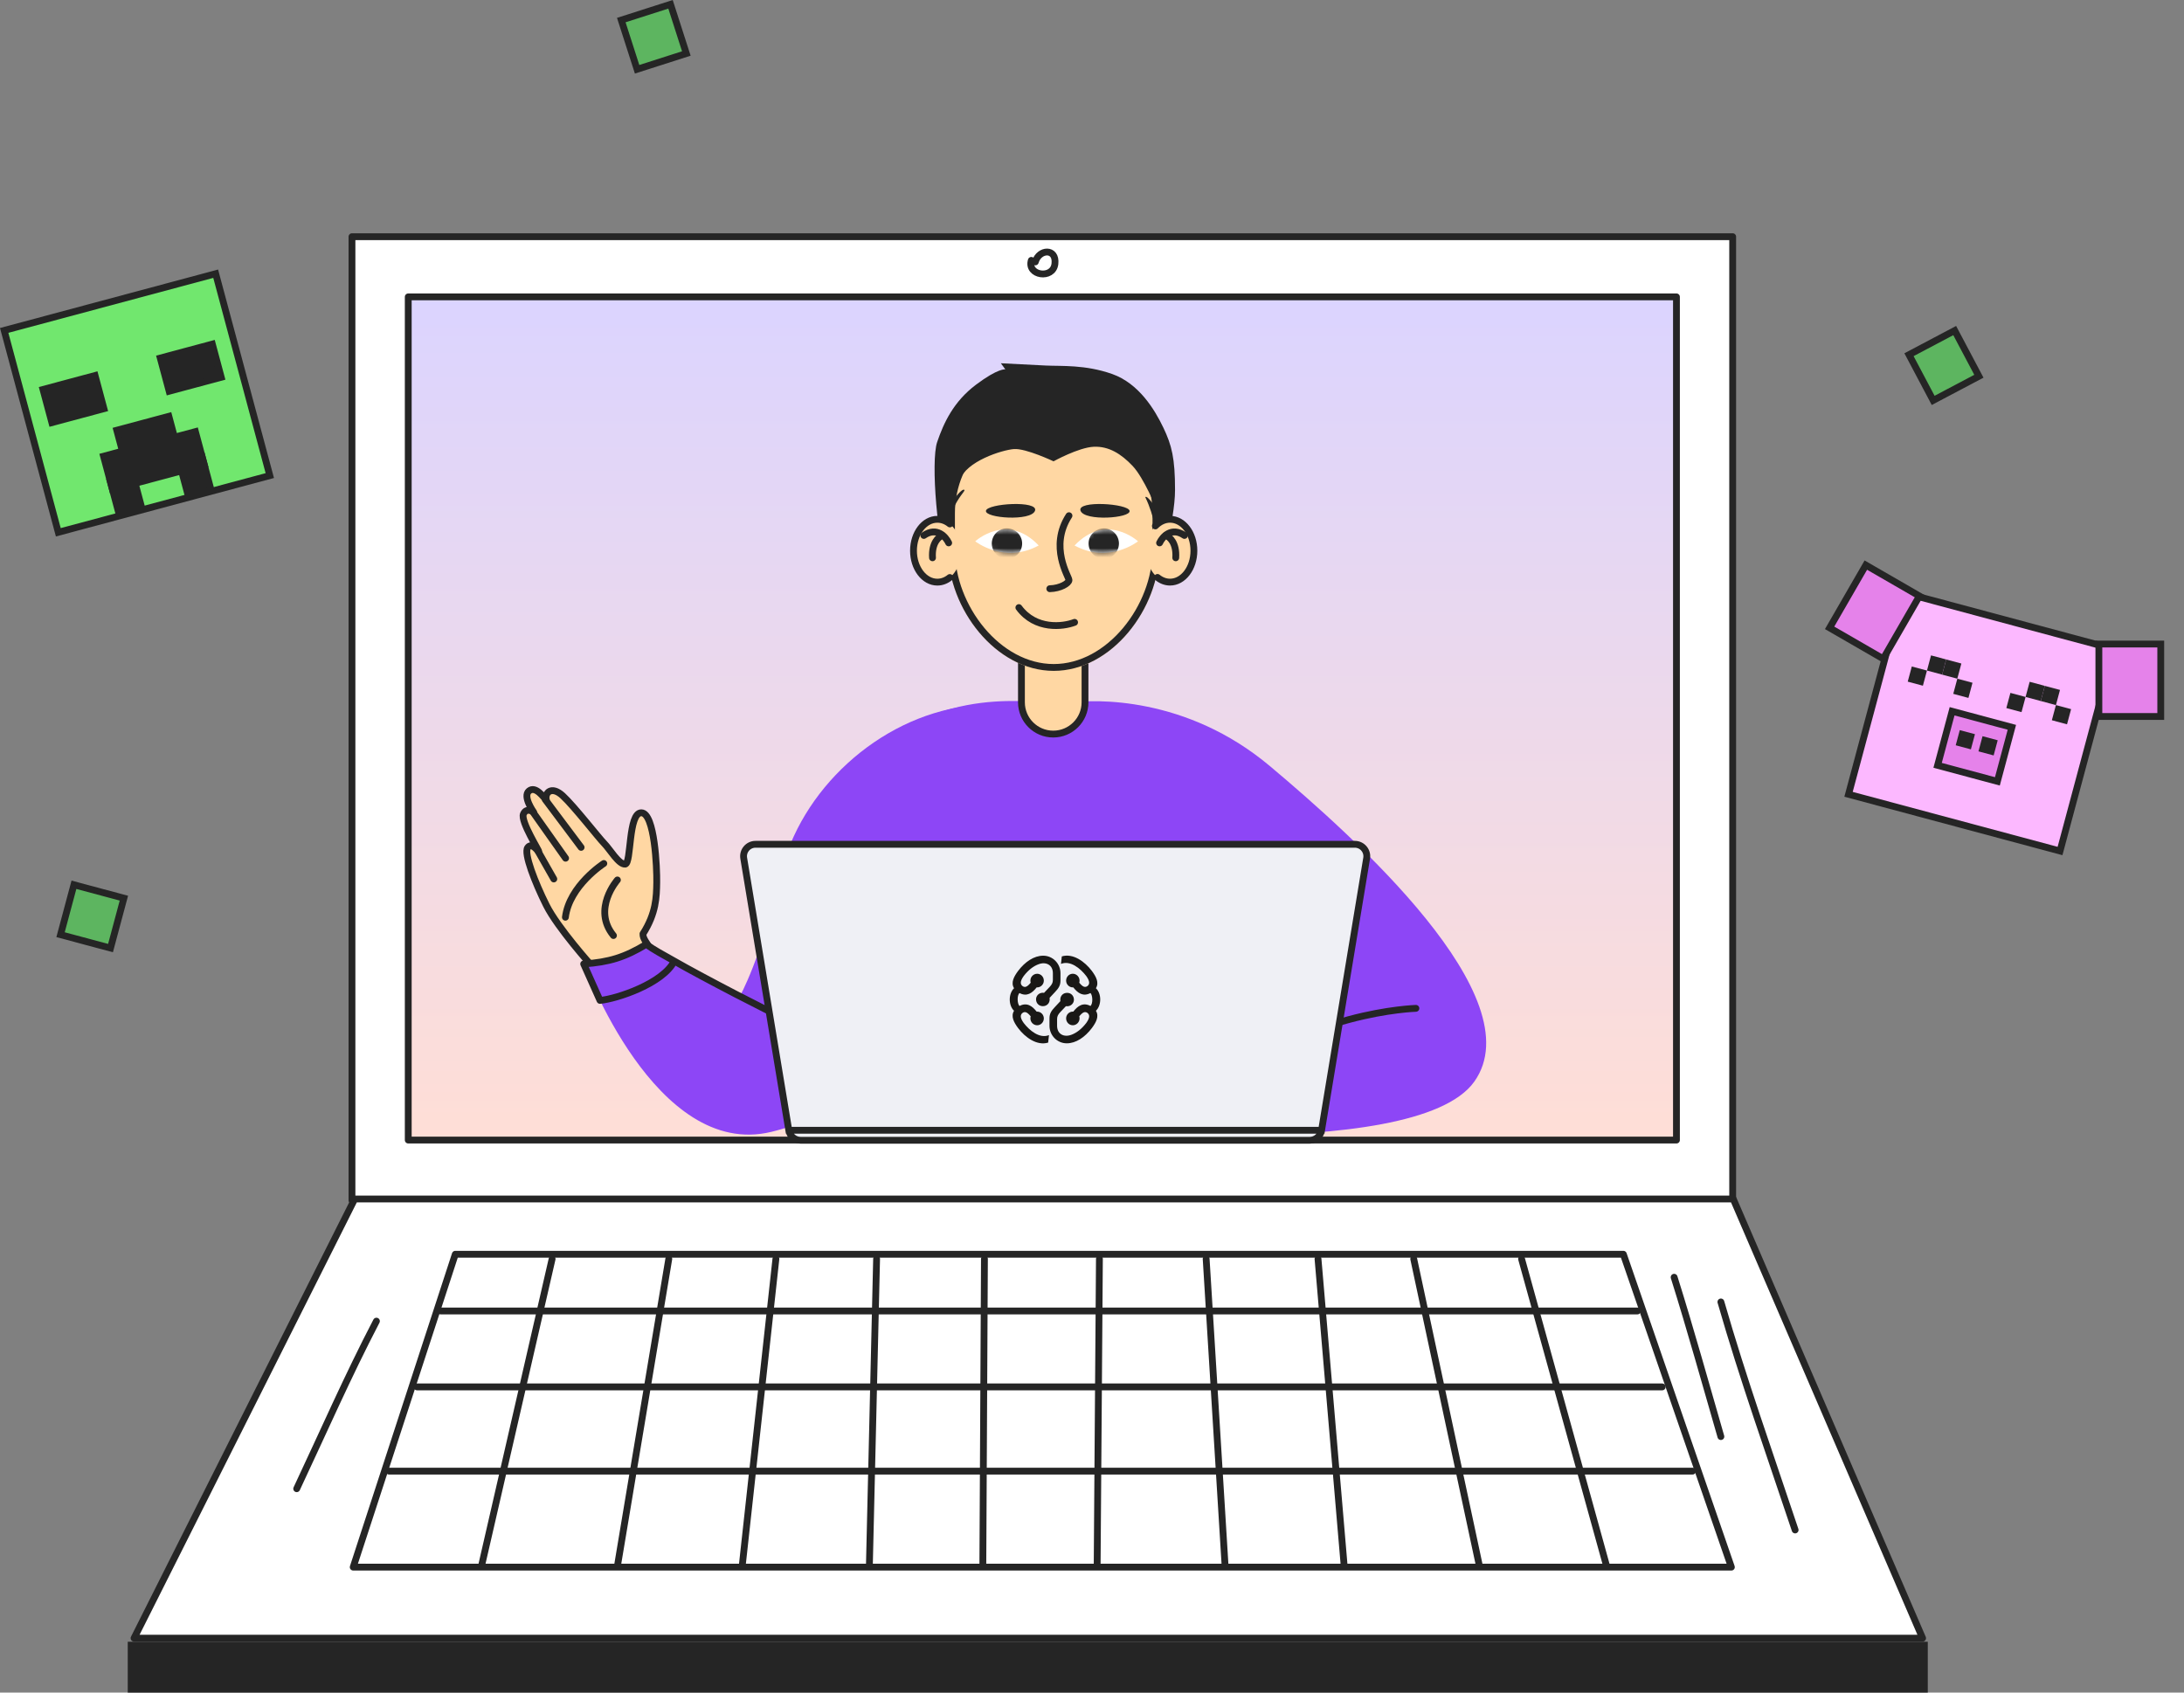 <svg width="480" height="372" viewBox="0 0 480 372" fill="none" xmlns="http://www.w3.org/2000/svg">
<rect x="0" y="0" width="480" height="372" fill="#808080" stroke="none"/>
<rect x="77.355" y="52.022" width="303.453" height="211.802" fill="white" stroke="#252525" stroke-width="1.5" stroke-linejoin="round"/>
<rect x="89.725" y="65.248" width="278.727" height="185.319" fill="url(#paint0_linear_2579_78354)" stroke="#252525" stroke-width="1.5" stroke-linejoin="round"/>
<rect x="0.919" y="0.53" width="48.119" height="45.929" transform="matrix(0.966 -0.259 0.259 0.966 -0.106 72.347)" fill="#71E76E" stroke="#252525" stroke-width="1.5"/>
<rect x="0.919" y="0.53" width="11.843" height="7.548" transform="matrix(0.966 -0.259 0.259 0.966 24.643 94.289)" fill="#252525" stroke="#252525" stroke-width="1.5"/>
<rect x="0.919" y="0.53" width="11.843" height="7.548" transform="matrix(0.966 -0.259 0.259 0.966 8.423 85.322)" fill="#252525" stroke="#252525" stroke-width="1.5"/>
<rect x="0.919" y="0.53" width="11.843" height="7.548" transform="matrix(0.966 -0.259 0.259 0.966 34.2 78.42)" fill="#252525" stroke="#252525" stroke-width="1.5"/>
<rect x="0.919" y="0.53" width="20.897" height="7.548" transform="matrix(0.966 -0.259 0.259 0.966 21.733 99.998)" fill="#252525" stroke="#252525" stroke-width="1.5"/>
<rect x="0.919" y="0.53" width="5.171" height="7.548" transform="matrix(0.966 -0.259 0.259 0.966 23.213 105.517)" fill="#252525" stroke="#252525" stroke-width="1.5"/>
<rect x="0.919" y="0.53" width="5.171" height="7.548" transform="matrix(0.966 -0.259 0.259 0.966 38.404 101.451)" fill="#252525" stroke="#252525" stroke-width="1.5"/>
<path d="M234.935 154.446C240.522 153.668 260.732 152.941 279.112 168.385C297.493 183.828 337.146 219.233 324.022 237.724C310.898 256.214 229.414 247.604 229.414 247.604C229.414 247.604 198.326 255.923 183.299 237.724C168.272 219.525 174.026 179.99 192.406 164.179C210.804 149.797 229.348 155.225 234.935 154.446Z" fill="#8D46F6"/>
<path fill-rule="evenodd" clip-rule="evenodd" d="M231.478 124.001C227.619 124.001 224.492 127.126 224.492 130.982L224.492 154.357C224.492 158.213 227.62 161.338 231.479 161.338C235.337 161.338 238.465 158.212 238.465 154.357L238.464 130.981C238.464 127.126 235.336 124.001 231.478 124.001Z" fill="#FFD7A3" stroke="#252525" stroke-width="1.5" stroke-linecap="round"/>
<path d="M231.586 147.446C218.818 147.446 208.373 133.699 208.373 120.94L208.372 112.81C208.372 100.051 218.818 89.615 231.587 89.615C244.355 89.615 254.8 100.053 254.8 112.811L254.801 120.941C254.8 133.697 244.355 147.446 231.586 147.446Z" fill="#FFD7A3"/>
<path d="M209.123 120.94L209.123 120.94C209.123 127.126 211.661 133.586 215.767 138.497C219.873 143.407 225.481 146.696 231.586 146.696C237.691 146.696 243.299 143.407 247.406 138.496C251.512 133.585 254.05 127.125 254.051 120.941C254.051 120.941 254.051 120.941 254.051 120.941L254.05 112.811L254.05 112.811C254.05 100.467 243.941 90.364 231.587 90.365C219.232 90.365 209.122 100.466 209.122 112.81L209.123 120.94Z" fill="#FFD7A3" stroke="#252525" stroke-width="1.5"/>
<path d="M254.386 126.797C254.156 126.709 255.778 117.725 251.708 109.258C252.179 108.734 254.193 111.885 254.193 111.885C254.193 111.885 251.413 105.029 248.921 102.4C246.428 99.772 243.696 98.029 240.357 98.194C237.019 98.359 231.55 101.39 231.55 101.39C231.55 101.39 225.458 98.506 222.865 98.696C220.272 98.886 212.278 101.37 210.926 105.576C209.574 109.782 209.574 109.782 209.574 109.782C209.574 109.782 211.481 107.218 211.952 107.679C212.423 108.14 205.618 112.857 208.678 126.797C205.974 119.437 204.53 101.39 205.968 97.164C207.406 92.938 209.574 88.257 214.502 84.552C219.43 80.848 220.955 81.185 220.955 81.185L219.97 79.838C219.97 79.838 226.404 80.175 229.855 80.34C233.307 80.505 238.51 80.116 244.417 82.195C250.324 84.274 253.807 90.075 255.676 93.981C257.544 97.888 258.249 100.717 258.249 107.679C258.249 114.641 254.617 126.886 254.386 126.797Z" fill="#252525"/>
<path d="M234.942 113.344C230.513 120.176 234.942 126.778 234.942 127.484C234.942 128.19 233.037 129.333 230.725 129.39" stroke="#252525" stroke-width="1.5" stroke-linecap="round"/>
<path d="M214.34 118.97C214.34 118.97 221.314 112.547 228.285 119.89C220.669 124.015 214.34 118.97 214.34 118.97Z" fill="white"/>
<mask id="mask0_2579_78354" style="mask-type:alpha" maskUnits="userSpaceOnUse" x="214" y="116" width="15" height="6">
<path d="M214.341 118.97C214.341 118.97 221.315 112.547 228.286 119.89C220.67 124.015 214.341 118.97 214.341 118.97Z" fill="white"/>
</mask>
<g mask="url(#mask0_2579_78354)">
<ellipse cx="3.336" cy="3.334" rx="3.336" ry="3.334" transform="matrix(-0.998 -0.066 -0.066 0.998 224.86 116.35)" fill="#252525"/>
</g>
<path d="M250.114 118.973C250.114 118.973 243.139 112.549 236.167 119.892C243.783 124.018 250.114 118.973 250.114 118.973Z" fill="white"/>
<mask id="mask1_2579_78354" style="mask-type:alpha" maskUnits="userSpaceOnUse" x="236" y="116" width="15" height="6">
<path d="M250.115 118.971C250.115 118.971 243.14 112.547 236.168 119.89C243.784 124.016 250.115 118.971 250.115 118.971Z" fill="white"/>
</mask>
<g mask="url(#mask1_2579_78354)">
<ellipse cx="3.336" cy="3.334" rx="3.336" ry="3.334" transform="matrix(0.998 -0.066 0.066 0.998 239.035 116.35)" fill="#252525"/>
</g>
<path d="M236.172 136.782C233.615 137.765 227.586 138.492 223.927 133.539" stroke="#252525" stroke-width="1.5" stroke-linecap="round"/>
<path d="M227.467 112.274C228.383 109.93 216.942 110.644 216.691 112.262C216.44 113.88 226.551 114.617 227.467 112.274Z" fill="#252525"/>
<path d="M237.485 112.261C236.576 109.915 248.015 110.662 248.261 112.281C248.507 113.899 238.394 114.607 237.485 112.261Z" fill="#252525"/>
<path d="M262.395 121.037C262.397 117.224 260.05 114.132 257.155 114.133C254.259 114.133 251.911 117.226 251.91 121.041C251.909 124.854 254.255 127.946 257.151 127.946C260.049 127.945 262.394 124.853 262.395 121.037Z" fill="#FFD7A3"/>
<path d="M254.854 119.321C255.491 117.957 257.475 115.719 260.316 117.684" stroke="#252525" stroke-width="1.5" stroke-linecap="round"/>
<path d="M256.222 117.682C257.041 117.955 258.625 119.319 258.406 122.594" stroke="#252525" stroke-width="1.5" stroke-linecap="round"/>
<path d="M211.249 121.041C211.25 117.228 208.904 114.136 206.008 114.137C203.113 114.137 200.765 117.23 200.764 121.045C200.762 124.858 203.109 127.95 206.004 127.95C208.902 127.946 211.25 124.853 211.249 121.041Z" fill="#FFD7A3"/>
<path d="M208.5 119.321C207.863 117.957 205.878 115.719 203.038 117.684" stroke="#252525" stroke-width="1.5" stroke-linecap="round"/>
<path d="M207.132 117.682C206.313 117.955 204.729 119.319 204.947 122.594" stroke="#252525" stroke-width="1.5" stroke-linecap="round"/>
<path d="M253.927 115.595C254.817 114.677 255.938 114.13 257.156 114.13C260.052 114.13 262.399 117.222 262.399 121.035C262.398 124.85 260.053 127.941 257.155 127.942C256.142 127.942 255.196 127.564 254.394 126.909" stroke="#252525" stroke-width="1.5" stroke-linecap="round"/>
<path d="M208.752 115.151C207.955 114.506 207.016 114.134 206.012 114.134C203.116 114.134 200.769 117.226 200.768 121.041C200.767 124.854 203.115 127.946 206.011 127.946C207.016 127.945 207.954 127.572 208.752 126.927" stroke="#252525" stroke-width="1.5" stroke-linecap="round"/>
<path d="M130.08 212.304C130.08 212.304 122.567 203.939 120.078 198.962C117.588 193.984 115.075 187.55 115.971 186.302C116.868 185.054 118.084 186.983 118.388 187.133C118.692 187.282 114.358 180.51 115.034 178.926C115.71 177.343 117.286 178.496 117.286 178.496C117.286 178.496 114.797 175.042 116.263 173.837C117.729 172.631 119.514 175.308 120.075 175.84C119.662 174.24 121.202 172.625 123.671 174.889C126.141 177.153 131.654 184.241 132.827 185.417C134 186.593 136.004 190.055 137.403 189.923C138.803 189.792 138.034 178.585 140.961 178.636C143.888 178.688 144.394 190.76 144.339 193.946C144.283 197.131 144.226 200.677 141.312 205.247C141.228 207.401 144.961 208.867 143.123 213.757C141.285 218.647 135.334 223.943 130.08 212.304Z" fill="#FFD7A3"/>
<path d="M130.08 212.304C130.08 212.304 122.567 203.939 120.078 198.962C117.588 193.984 115.075 187.55 115.971 186.302C116.868 185.054 118.084 186.983 118.388 187.133C118.692 187.282 114.358 180.51 115.034 178.926C115.71 177.343 117.286 178.496 117.286 178.496C117.286 178.496 114.797 175.042 116.263 173.837C117.729 172.631 119.514 175.308 120.075 175.84C119.662 174.24 121.202 172.625 123.671 174.889C126.141 177.153 131.654 184.241 132.827 185.417C134 186.593 136.004 190.055 137.403 189.923C138.803 189.792 138.034 178.585 140.961 178.636C143.888 178.688 144.394 190.76 144.339 193.946C144.283 197.131 144.226 200.677 141.312 205.247C141.228 207.401 144.961 208.867 143.123 213.757C141.285 218.647 135.334 223.943 130.08 212.304Z" stroke="#252525" stroke-width="1.5" stroke-linecap="round" stroke-linejoin="round"/>
<path d="M124.262 201.594C125.139 194.628 132.707 189.783 132.707 189.783" stroke="#252525" stroke-width="1.5" stroke-miterlimit="10" stroke-linecap="round" stroke-linejoin="round"/>
<path d="M135.694 193.402C135.694 193.402 130.063 199.809 134.825 205.617" stroke="#252525" stroke-width="1.5" stroke-miterlimit="10" stroke-linecap="round" stroke-linejoin="round"/>
<path d="M119.857 175.758L127.718 186.238" stroke="#252525" stroke-width="1.5" stroke-linecap="round"/>
<path d="M117.202 178.58L124.308 188.623" stroke="#252525" stroke-width="1.5" stroke-linecap="round"/>
<path d="M118.267 187.119L121.715 193.186" stroke="#252525" stroke-width="1.5" stroke-linecap="round"/>
<path d="M171.542 192.286C175.851 173.644 193.031 157.813 212.286 155.208L196.44 210.25C193.552 223.26 195.017 242.575 169.52 248.766C144.024 254.957 128.333 211.811 128.333 211.811C134.433 211.44 137.366 210.471 141.858 207.583L162.61 218.938C162.61 218.938 167.232 210.927 171.542 192.286Z" fill="#8D46F6"/>
<path d="M171.002 223.126C170.507 223.126 154.292 214.748 148.187 211.226M148.187 211.226C145.66 209.768 143.659 208.785 142.063 207.534C137.313 210.404 133.906 211.461 128.282 211.86L131.869 219.876C135.6 219.529 145.728 216.157 148.187 211.226Z" stroke="#252525" stroke-width="1.5" stroke-linecap="round" stroke-linejoin="round"/>
<path d="M311.186 221.619C311.186 221.619 286.151 222.377 268.451 239.07" stroke="#252525" stroke-width="1.5" stroke-miterlimit="10" stroke-linecap="round"/>
<path d="M290.454 248.414L290.454 248.415C290.245 249.684 289.148 250.615 287.86 250.615H175.955C174.669 250.615 173.573 249.686 173.361 248.414H290.454ZM290.454 248.414L300.361 188.622L300.361 188.622C300.627 187.02 299.391 185.561 297.767 185.561H166.048C164.424 185.561 163.188 187.02 163.454 188.622L163.454 188.622L173.361 248.414L290.454 248.414Z" fill="#EFF0F5" stroke="#252525" stroke-width="1.5"/>
<path d="M233.183 211.85L233.365 210.203C235.801 209.458 238.398 211.308 239.978 213.405C240.88 214.624 241.626 215.976 240.857 217.194C242.122 218.367 242.122 220.96 240.857 222.156C241.626 223.374 240.88 224.726 239.978 225.944C238.441 227.973 236.479 229.305 234.448 229.305C232.349 229.305 230.656 227.568 230.656 225.448V223.847C230.656 222.765 231.062 222.156 231.853 221.323L233.05 220.036C233.027 219.923 233.027 219.832 233.027 219.722C233.027 218.843 233.66 218.211 234.539 218.211C235.373 218.211 236.028 218.843 236.028 219.722C236.028 220.512 235.373 221.164 234.539 221.164C234.425 221.164 234.335 221.141 234.269 221.141L233.027 222.45C232.554 222.969 232.327 223.352 232.327 223.983V225.448C232.327 227.276 233.816 228.041 235.463 227.432C236.569 227.027 237.698 226.191 238.736 224.839C239.66 223.553 239.459 222.946 238.94 222.584C238.489 222.314 238.016 222.357 237.202 223.374C237.244 223.507 237.267 223.666 237.267 223.825C237.267 224.658 236.589 225.335 235.778 225.335C234.967 225.335 234.312 224.658 234.312 223.825C234.312 223.014 234.967 222.337 235.778 222.337H235.891C236.861 221.096 238.035 220.24 239.66 221.096C240.247 220.577 240.157 218.727 239.66 218.254C238.035 219.11 236.861 218.254 235.891 217.013H235.778C234.967 217.013 234.312 216.335 234.312 215.525C234.312 214.692 234.967 214.015 235.778 214.015C236.589 214.015 237.267 214.692 237.267 215.525C237.267 215.684 237.244 215.84 237.199 215.976C238.01 216.99 238.486 217.035 238.937 216.766C239.456 216.406 239.66 215.797 238.733 214.511C237.448 212.842 235.236 211.017 233.183 211.85ZM230.546 227.5L230.364 229.146C227.928 229.892 225.331 228.041 223.751 225.944C222.849 224.726 222.104 223.374 222.872 222.156C221.607 220.983 221.607 218.39 222.872 217.194C222.104 215.976 222.849 214.624 223.751 213.405C225.288 211.377 227.251 210.048 229.281 210.048C231.38 210.048 233.073 211.785 233.073 213.904V215.505C233.073 216.588 232.667 217.197 231.876 218.03L230.679 219.316C230.702 219.43 230.702 219.52 230.702 219.631C230.702 220.509 230.069 221.141 229.19 221.141C228.357 221.141 227.702 220.509 227.702 219.631C227.702 218.84 228.357 218.189 229.19 218.189C229.304 218.189 229.395 218.211 229.46 218.211L230.702 216.902C231.175 216.384 231.402 216.001 231.402 215.369V213.904C231.402 212.076 229.913 211.311 228.266 211.921C227.16 212.326 226.031 213.162 224.993 214.513C224.069 215.8 224.27 216.406 224.789 216.769C225.24 217.038 225.714 216.996 226.527 215.978C226.482 215.842 226.459 215.687 226.459 215.528C226.459 214.695 227.137 214.017 227.948 214.017C228.759 214.017 229.414 214.695 229.414 215.528C229.414 216.338 228.759 217.015 227.948 217.015H227.835C226.865 218.257 225.691 219.112 224.066 218.257C223.479 218.775 223.57 220.626 224.066 221.099C225.691 220.243 226.865 221.099 227.835 222.34H227.948C228.759 222.34 229.414 223.017 229.414 223.828C229.414 224.661 228.759 225.338 227.948 225.338C227.137 225.338 226.459 224.661 226.459 223.828C226.459 223.669 226.482 223.513 226.527 223.377C225.716 222.363 225.24 222.317 224.789 222.586C224.27 222.946 224.066 223.556 224.993 224.842C226.281 226.508 228.493 228.333 230.546 227.5Z" fill="#191816"/>
<path d="M29.461 360.046L77.957 263.516L380.933 263.516L422.55 360.046L29.461 360.046Z" fill="white" stroke="#252525" stroke-width="1.5" stroke-linejoin="round"/>
<path d="M423.689 372L28.075 372L28.075 360.833L423.689 360.833V372Z" fill="#252525"/>
<path d="M77.629 344.429L100.064 275.664L356.782 275.664L380.524 344.429H77.629Z" fill="white" stroke="#252525" stroke-width="1.5" stroke-linejoin="round"/>
<path d="M96.841 288.131L359.87 288.131" stroke="#252525" stroke-width="1.5" stroke-linecap="round"/>
<path d="M91.659 304.82L365.319 304.82" stroke="#252525" stroke-width="1.5" stroke-linecap="round"/>
<path d="M85.505 323.33L371.988 323.33" stroke="#252525" stroke-width="1.5" stroke-linecap="round"/>
<path d="M121.343 276.697L105.886 343.921" stroke="#252525" stroke-width="1.5" stroke-linecap="round"/>
<path d="M146.986 276.691L135.745 343.916" stroke="#252525" stroke-width="1.5" stroke-linecap="round"/>
<path d="M170.527 276.691L163.15 343.918" stroke="#252525" stroke-width="1.5" stroke-linecap="round"/>
<path d="M192.658 276.691L191.077 343.918" stroke="#252525" stroke-width="1.5" stroke-linecap="round"/>
<path d="M216.36 276.689L216.009 343.916" stroke="#252525" stroke-width="1.5" stroke-linecap="round"/>
<path d="M241.63 276.691L241.135 343.918" stroke="#252525" stroke-width="1.5" stroke-linecap="round"/>
<path d="M265.089 276.691L269.236 343.918" stroke="#252525" stroke-width="1.5" stroke-linecap="round"/>
<path d="M289.673 276.697L295.401 343.924" stroke="#252525" stroke-width="1.5" stroke-linecap="round"/>
<path d="M310.709 276.691L325.091 343.918" stroke="#252525" stroke-width="1.5" stroke-linecap="round"/>
<path d="M334.411 276.691L353.022 343.918" stroke="#252525" stroke-width="1.5" stroke-linecap="round"/>
<path d="M226.663 57.225C225.65 60.601 231.461 61.48 231.853 57.972C232.245 54.464 228.353 54.728 227.542 57.564" stroke="#252525" stroke-width="1.5" stroke-linecap="round"/>
<path d="M367.942 280.719C371.59 292.326 374.827 304.054 378.215 315.739" stroke="#252525" stroke-width="1.5" stroke-linecap="round"/>
<path d="M378.219 286.15C383.065 303.026 388.979 319.612 394.534 336.265" stroke="#252525" stroke-width="1.5" stroke-linecap="round"/>
<path d="M82.732 290.367C76.449 302.42 70.992 314.905 65.208 327.199" stroke="#252525" stroke-width="1.5" stroke-linecap="round"/>
<rect x="0.53" y="0.918" width="11.366" height="11.357" transform="matrix(0.966 0.259 -0.259 0.966 15.975 193.435)" fill="#5DB560" stroke="#252525" stroke-width="1.5"/>
<rect x="-0.312" y="1.013" width="11.359" height="11.365" transform="matrix(0.468 0.884 -0.884 0.467 430.646 72.454)" fill="#5DB560" stroke="#252525" stroke-width="1.5"/>
<rect x="0.943" y="0.485" width="11.366" height="11.358" transform="matrix(0.952 -0.305 0.306 0.952 135.5 4.239)" fill="#5DB560" stroke="#252525" stroke-width="1.5"/>
<rect x="0.53" y="0.918" width="48.119" height="45.929" transform="matrix(0.966 0.259 -0.259 0.966 417.892 129.183)" fill="#FCB8FF" stroke="#252525" stroke-width="1.5"/>
<rect x="0.53" y="0.918" width="13.601" height="12.298" transform="matrix(0.966 0.259 -0.259 0.966 428.758 155.304)" fill="#E582EA" stroke="#252525" stroke-width="1.5"/>
<rect x="0.274" y="1.024" width="13.601" height="15.922" transform="matrix(0.866 0.5 -0.5 0.866 410.349 123.176)" fill="#E582EA" stroke="#252525" stroke-width="1.5"/>
<rect x="-0.75" y="0.75" width="13.601" height="15.922" transform="matrix(-1 7.90187e-09 -4.25377e-09 1 474.141 140.803)" fill="#E582EA" stroke="#252525" stroke-width="1.5"/>
<rect x="0.53" y="0.918" width="1.952" height="1.949" transform="matrix(0.966 0.259 -0.259 0.966 424.658 143.939)" fill="#252525" stroke="#252525" stroke-width="1.5"/>
<rect x="0.53" y="0.918" width="1.952" height="1.949" transform="matrix(0.966 0.259 -0.259 0.966 446.332 149.744)" fill="#252525" stroke="#252525" stroke-width="1.5"/>
<rect x="0.53" y="0.918" width="1.952" height="1.949" transform="matrix(0.966 0.259 -0.259 0.966 420.431 146.379)" fill="#252525" stroke="#252525" stroke-width="1.5"/>
<rect x="0.53" y="0.918" width="1.952" height="1.949" transform="matrix(0.966 0.259 -0.259 0.966 442.104 152.183)" fill="#252525" stroke="#252525" stroke-width="1.5"/>
<rect x="0.53" y="0.918" width="1.952" height="1.949" transform="matrix(0.966 0.259 -0.259 0.966 430.437 149.06)" fill="#252525" stroke="#252525" stroke-width="1.5"/>
<rect x="0.53" y="0.918" width="1.952" height="1.949" transform="matrix(0.966 0.259 -0.259 0.966 452.106 154.859)" fill="#252525" stroke="#252525" stroke-width="1.5"/>
<rect x="0.53" y="0.918" width="1.952" height="1.949" transform="matrix(0.966 0.259 -0.259 0.966 427.991 144.832)" fill="#252525" stroke="#252525" stroke-width="1.5"/>
<rect x="0.53" y="0.918" width="1.952" height="1.949" transform="matrix(0.966 0.259 -0.259 0.966 449.666 150.636)" fill="#252525" stroke="#252525" stroke-width="1.5"/>
<rect x="0.53" y="0.918" width="1.952" height="1.949" transform="matrix(0.966 0.259 -0.259 0.966 430.977 160.363)" fill="#252525" stroke="#252525" stroke-width="1.5"/>
<rect x="0.53" y="0.918" width="1.952" height="1.949" transform="matrix(0.966 0.259 -0.259 0.966 435.977 161.701)" fill="#252525" stroke="#252525" stroke-width="1.5"/>
<defs>
<linearGradient id="paint0_linear_2579_78354" x1="229.088" y1="64.498" x2="229.088" y2="251.317" gradientUnits="userSpaceOnUse">
<stop stop-color="#DBD4FF"/>
<stop offset="1" stop-color="#FFDED6"/>
</linearGradient>
</defs>
</svg>
